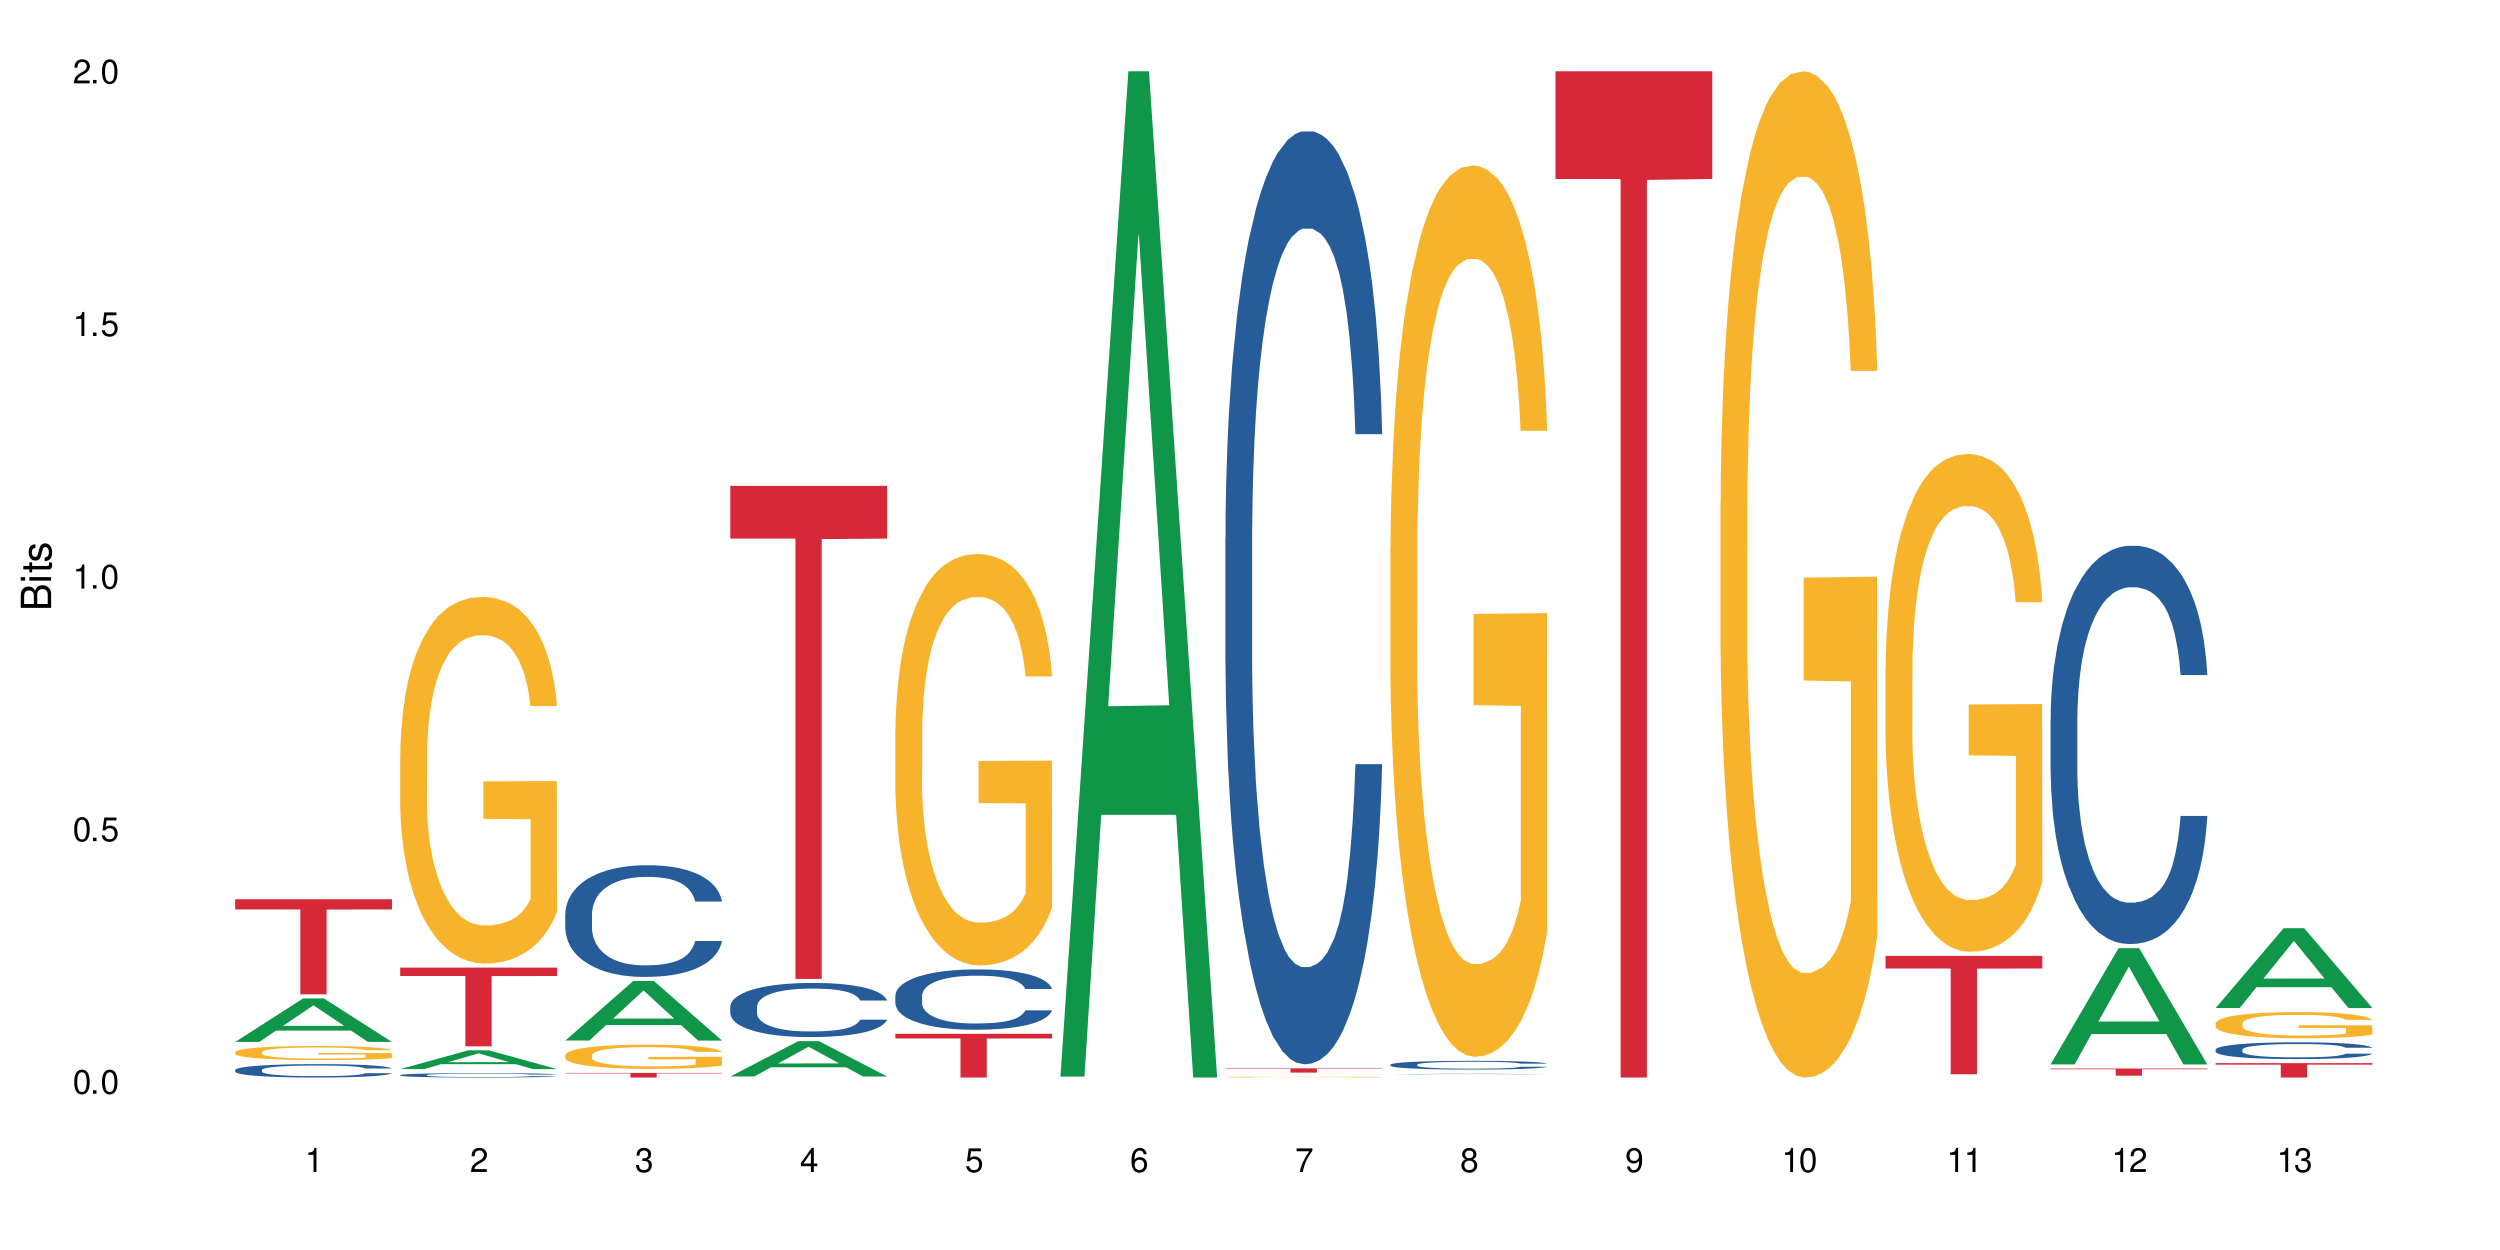 <?xml version="1.0" encoding="UTF-8"?>
<svg xmlns="http://www.w3.org/2000/svg" xmlns:xlink="http://www.w3.org/1999/xlink" width="720" height="360" viewBox="0 0 720 360">
<defs>
<g>
<g id="glyph-0-0">
</g>
<g id="glyph-0-1">
<path d="M 2.641 -6.938 C 2 -6.938 1.422 -6.656 1.078 -6.172 C 0.641 -5.562 0.406 -4.641 0.406 -3.359 C 0.406 -1.016 1.188 0.219 2.641 0.219 C 4.078 0.219 4.859 -1.016 4.859 -3.297 C 4.859 -4.641 4.656 -5.547 4.203 -6.172 C 3.844 -6.656 3.281 -6.938 2.641 -6.938 Z M 2.641 -6.188 C 3.547 -6.188 4 -5.25 4 -3.375 C 4 -1.406 3.562 -0.484 2.625 -0.484 C 1.734 -0.484 1.281 -1.438 1.281 -3.344 C 1.281 -5.25 1.734 -6.188 2.641 -6.188 Z M 2.641 -6.188 "/>
</g>
<g id="glyph-0-2">
<path d="M 1.828 -1 L 0.828 -1 L 0.828 0 L 1.828 0 Z M 1.828 -1 "/>
</g>
<g id="glyph-0-3">
<path d="M 4.562 -6.797 L 1.062 -6.797 L 0.547 -3.094 L 1.328 -3.094 C 1.719 -3.562 2.047 -3.734 2.578 -3.734 C 3.484 -3.734 4.062 -3.109 4.062 -2.094 C 4.062 -1.125 3.484 -0.531 2.578 -0.531 C 1.828 -0.531 1.375 -0.906 1.188 -1.672 L 0.328 -1.672 C 0.453 -1.109 0.547 -0.844 0.75 -0.594 C 1.125 -0.078 1.828 0.219 2.594 0.219 C 3.969 0.219 4.922 -0.781 4.922 -2.219 C 4.922 -3.562 4.031 -4.484 2.719 -4.484 C 2.25 -4.484 1.859 -4.359 1.469 -4.062 L 1.734 -5.969 L 4.562 -5.969 Z M 4.562 -6.797 "/>
</g>
<g id="glyph-0-4">
<path d="M 2.484 -4.938 L 2.484 0 L 3.328 0 L 3.328 -6.938 L 2.766 -6.938 C 2.469 -5.875 2.281 -5.734 0.984 -5.562 L 0.984 -4.938 Z M 2.484 -4.938 "/>
</g>
<g id="glyph-0-5">
<path d="M 4.859 -0.828 L 1.281 -0.828 C 1.359 -1.406 1.672 -1.781 2.5 -2.281 L 3.469 -2.828 C 4.406 -3.344 4.906 -4.062 4.906 -4.906 C 4.906 -5.484 4.672 -6.031 4.266 -6.406 C 3.859 -6.766 3.375 -6.938 2.719 -6.938 C 1.859 -6.938 1.219 -6.625 0.844 -6.031 C 0.609 -5.672 0.5 -5.234 0.484 -4.531 L 1.328 -4.531 C 1.359 -5.016 1.406 -5.281 1.531 -5.516 C 1.75 -5.938 2.188 -6.203 2.703 -6.203 C 3.469 -6.203 4.031 -5.641 4.031 -4.891 C 4.031 -4.344 3.719 -3.859 3.125 -3.516 L 2.234 -3 C 0.812 -2.172 0.406 -1.531 0.328 -0.016 L 4.859 -0.016 Z M 4.859 -0.828 "/>
</g>
<g id="glyph-0-6">
<path d="M 2.125 -3.188 L 2.578 -3.188 C 3.5 -3.188 3.984 -2.766 3.984 -1.922 C 3.984 -1.062 3.469 -0.531 2.594 -0.531 C 1.656 -0.531 1.203 -1 1.156 -2.016 L 0.312 -2.016 C 0.344 -1.453 0.438 -1.094 0.609 -0.781 C 0.953 -0.109 1.625 0.219 2.547 0.219 C 3.953 0.219 4.859 -0.625 4.859 -1.938 C 4.859 -2.828 4.516 -3.297 3.703 -3.594 C 4.344 -3.844 4.656 -4.328 4.656 -5.031 C 4.656 -6.219 3.875 -6.938 2.578 -6.938 C 1.203 -6.938 0.484 -6.172 0.453 -4.703 L 1.297 -4.703 C 1.312 -5.125 1.344 -5.359 1.453 -5.578 C 1.641 -5.969 2.062 -6.203 2.594 -6.203 C 3.344 -6.203 3.797 -5.75 3.797 -5 C 3.797 -4.516 3.609 -4.219 3.25 -4.047 C 3.016 -3.953 2.703 -3.922 2.125 -3.906 Z M 2.125 -3.188 "/>
</g>
<g id="glyph-0-7">
<path d="M 3.141 -1.672 L 3.141 0 L 3.984 0 L 3.984 -1.672 L 4.984 -1.672 L 4.984 -2.438 L 3.984 -2.438 L 3.984 -6.938 L 3.359 -6.938 L 0.266 -2.578 L 0.266 -1.672 Z M 3.141 -2.438 L 1 -2.438 L 3.141 -5.5 Z M 3.141 -2.438 "/>
</g>
<g id="glyph-0-8">
<path d="M 4.781 -5.125 C 4.609 -6.266 3.891 -6.938 2.844 -6.938 C 2.094 -6.938 1.422 -6.578 1.031 -5.953 C 0.594 -5.266 0.406 -4.422 0.406 -3.172 C 0.406 -2 0.578 -1.25 0.984 -0.641 C 1.359 -0.078 1.953 0.219 2.703 0.219 C 3.984 0.219 4.922 -0.75 4.922 -2.094 C 4.922 -3.375 4.062 -4.281 2.844 -4.281 C 2.172 -4.281 1.641 -4.031 1.281 -3.516 C 1.281 -5.234 1.828 -6.188 2.797 -6.188 C 3.391 -6.188 3.797 -5.797 3.938 -5.125 Z M 2.734 -3.531 C 3.547 -3.531 4.062 -2.953 4.062 -2.031 C 4.062 -1.156 3.484 -0.531 2.703 -0.531 C 1.922 -0.531 1.328 -1.188 1.328 -2.078 C 1.328 -2.938 1.906 -3.531 2.734 -3.531 Z M 2.734 -3.531 "/>
</g>
<g id="glyph-0-9">
<path d="M 4.984 -6.797 L 0.438 -6.797 L 0.438 -5.969 L 4.109 -5.969 C 2.5 -3.656 1.828 -2.234 1.328 0 L 2.219 0 C 2.594 -2.172 3.453 -4.047 4.984 -6.094 Z M 4.984 -6.797 "/>
</g>
<g id="glyph-0-10">
<path d="M 3.75 -3.656 C 4.469 -4.094 4.688 -4.438 4.688 -5.078 C 4.688 -6.172 3.844 -6.938 2.641 -6.938 C 1.438 -6.938 0.594 -6.172 0.594 -5.094 C 0.594 -4.438 0.812 -4.094 1.516 -3.656 C 0.734 -3.266 0.359 -2.703 0.359 -1.922 C 0.359 -0.656 1.281 0.219 2.641 0.219 C 3.984 0.219 4.922 -0.656 4.922 -1.922 C 4.922 -2.703 4.531 -3.266 3.75 -3.656 Z M 2.641 -6.188 C 3.359 -6.188 3.812 -5.75 3.812 -5.062 C 3.812 -4.406 3.344 -3.984 2.641 -3.984 C 1.922 -3.984 1.453 -4.406 1.453 -5.078 C 1.453 -5.75 1.922 -6.188 2.641 -6.188 Z M 2.641 -3.266 C 3.484 -3.266 4.062 -2.719 4.062 -1.906 C 4.062 -1.078 3.484 -0.531 2.625 -0.531 C 1.797 -0.531 1.219 -1.094 1.219 -1.906 C 1.219 -2.719 1.781 -3.266 2.641 -3.266 Z M 2.641 -3.266 "/>
</g>
<g id="glyph-0-11">
<path d="M 0.516 -1.578 C 0.672 -0.453 1.406 0.219 2.438 0.219 C 3.188 0.219 3.859 -0.141 4.266 -0.766 C 4.688 -1.453 4.891 -2.297 4.891 -3.547 C 4.891 -4.719 4.703 -5.453 4.312 -6.078 C 3.938 -6.641 3.344 -6.938 2.594 -6.938 C 1.297 -6.938 0.359 -5.969 0.359 -4.625 C 0.359 -3.344 1.234 -2.453 2.453 -2.453 C 3.094 -2.453 3.578 -2.672 4.016 -3.203 C 4 -1.484 3.469 -0.531 2.5 -0.531 C 1.906 -0.531 1.484 -0.906 1.359 -1.578 Z M 2.578 -6.203 C 3.375 -6.203 3.969 -5.531 3.969 -4.641 C 3.969 -3.797 3.391 -3.188 2.547 -3.188 C 1.734 -3.188 1.234 -3.766 1.234 -4.688 C 1.234 -5.562 1.797 -6.203 2.578 -6.203 Z M 2.578 -6.203 "/>
</g>
<g id="glyph-1-0">
</g>
<g id="glyph-1-1">
<path d="M 0 -0.953 L 0 -4.891 C 0 -5.719 -0.234 -6.344 -0.734 -6.797 C -1.188 -7.234 -1.812 -7.469 -2.5 -7.469 C -3.547 -7.469 -4.188 -7 -4.625 -5.875 C -4.984 -6.688 -5.625 -7.094 -6.531 -7.094 C -7.172 -7.094 -7.734 -6.859 -8.141 -6.391 C -8.562 -5.922 -8.75 -5.344 -8.75 -4.5 L -8.75 -0.953 Z M -4.984 -2.062 L -7.766 -2.062 L -7.766 -4.219 C -7.766 -4.844 -7.688 -5.203 -7.453 -5.5 C -7.219 -5.812 -6.859 -5.969 -6.375 -5.969 C -5.891 -5.969 -5.531 -5.812 -5.297 -5.5 C -5.062 -5.203 -4.984 -4.844 -4.984 -4.219 Z M -0.984 -2.062 L -4 -2.062 L -4 -4.781 C -4 -5.766 -3.438 -6.359 -2.484 -6.359 C -1.547 -6.359 -0.984 -5.766 -0.984 -4.781 Z M -0.984 -2.062 "/>
</g>
<g id="glyph-1-2">
<path d="M -6.281 -1.797 L -6.281 -0.797 L 0 -0.797 L 0 -1.797 Z M -8.75 -1.797 L -8.75 -0.797 L -7.484 -0.797 L -7.484 -1.797 Z M -8.75 -1.797 "/>
</g>
<g id="glyph-1-3">
<path d="M -6.281 -3.047 L -6.281 -2.016 L -8.016 -2.016 L -8.016 -1.016 L -6.281 -1.016 L -6.281 -0.172 L -5.469 -0.172 L -5.469 -1.016 L -0.719 -1.016 C -0.078 -1.016 0.281 -1.453 0.281 -2.234 C 0.281 -2.5 0.25 -2.719 0.188 -3.047 L -0.641 -3.047 C -0.609 -2.906 -0.594 -2.766 -0.594 -2.562 C -0.594 -2.141 -0.719 -2.016 -1.156 -2.016 L -5.469 -2.016 L -5.469 -3.047 Z M -6.281 -3.047 "/>
</g>
<g id="glyph-1-4">
<path d="M -4.531 -5.25 C -5.766 -5.25 -6.469 -4.422 -6.469 -2.969 C -6.469 -1.516 -5.719 -0.562 -4.547 -0.562 C -3.562 -0.562 -3.094 -1.062 -2.734 -2.562 L -2.516 -3.484 C -2.344 -4.188 -2.094 -4.469 -1.641 -4.469 C -1.047 -4.469 -0.641 -3.875 -0.641 -3 C -0.641 -2.453 -0.797 -2 -1.062 -1.75 C -1.25 -1.594 -1.422 -1.531 -1.875 -1.469 L -1.875 -0.406 C -0.422 -0.453 0.281 -1.266 0.281 -2.922 C 0.281 -4.5 -0.5 -5.516 -1.719 -5.516 C -2.656 -5.516 -3.172 -4.984 -3.469 -3.734 L -3.703 -2.766 C -3.891 -1.953 -4.156 -1.609 -4.594 -1.609 C -5.188 -1.609 -5.547 -2.125 -5.547 -2.938 C -5.547 -3.75 -5.203 -4.172 -4.531 -4.203 Z M -4.531 -5.25 "/>
</g>
</g>
</defs>
<rect x="-72" y="-36" width="864" height="432" fill="rgb(100%, 100%, 100%)" fill-opacity="1"/>
<path fill-rule="nonzero" fill="rgb(6.275%, 58.824%, 28.235%)" fill-opacity="1" d="M 67.73 300.074 L 67.777 300.062 L 87.316 287.531 L 93.25 287.531 L 112.883 300.086 L 105.984 300.086 L 101.066 296.809 L 79.5 296.809 L 74.676 300.074 L 67.73 300.074 L 81.574 295.453 L 99.086 295.441 L 90.355 289.582 L 90.258 289.57 L 90.164 289.605 L 81.527 295.441 L 81.574 295.453 Z M 67.73 300.074 "/>
<path fill-rule="nonzero" fill="rgb(14.51%, 36.078%, 60%)" fill-opacity="1" d="M 67.73 308.148 L 67.785 308.145 L 67.785 308.059 L 67.953 307.926 L 68.336 307.754 L 68.723 307.641 L 69.715 307.43 L 71.09 307.23 L 72.523 307.074 L 73.566 306.98 L 74.504 306.91 L 76.652 306.781 L 78.027 306.711 L 79.516 306.652 L 81.332 306.594 L 82.652 306.559 L 85.629 306.5 L 87.828 306.477 L 89.535 306.465 L 93.227 306.465 L 95.43 306.48 L 97.027 306.496 L 98.789 306.523 L 100.273 306.559 L 102.863 306.637 L 105.176 306.734 L 106.223 306.789 L 107.875 306.898 L 109.141 307.008 L 110.02 307.098 L 111.012 307.23 L 111.895 307.387 L 112.555 307.566 L 112.883 307.719 L 105.176 307.719 L 104.789 307.578 L 104.348 307.469 L 103.523 307.324 L 102.699 307.223 L 101.543 307.121 L 100.496 307.051 L 99.062 306.984 L 97.797 306.941 L 96.477 306.91 L 95.207 306.891 L 92.785 306.867 L 89.977 306.867 L 88.93 306.875 L 86.785 306.902 L 85.629 306.93 L 83.977 306.977 L 82.82 307.023 L 81.441 307.094 L 80.508 307.156 L 79.352 307.246 L 78.523 307.328 L 77.586 307.445 L 77.035 307.531 L 76.543 307.633 L 76.102 307.75 L 75.77 307.871 L 75.551 308.004 L 75.441 308.129 L 75.441 308.68 L 75.551 308.805 L 75.824 308.953 L 76.543 309.168 L 77.586 309.355 L 78.801 309.504 L 79.957 309.609 L 80.617 309.66 L 81.496 309.719 L 82.875 309.789 L 84.855 309.859 L 86.012 309.887 L 87.773 309.914 L 89.594 309.93 L 92.016 309.93 L 94.164 309.914 L 95.594 309.898 L 97.082 309.871 L 99.117 309.809 L 100.383 309.754 L 101.484 309.684 L 102.312 309.617 L 102.863 309.562 L 103.688 309.453 L 104.348 309.332 L 104.844 309.207 L 105.176 309.09 L 112.883 309.09 L 112.555 309.23 L 112.059 309.367 L 111.562 309.469 L 110.793 309.594 L 109.91 309.703 L 108.645 309.828 L 107.598 309.91 L 106.223 309.996 L 104.957 310.062 L 103.578 310.125 L 101.543 310.195 L 100.219 310.23 L 98.789 310.262 L 97.082 310.289 L 94.934 310.316 L 92.621 310.328 L 90.473 310.332 L 88.16 310.324 L 86.453 310.312 L 84.195 310.281 L 81.387 310.215 L 79.352 310.148 L 77.754 310.082 L 76.375 310.012 L 74.836 309.914 L 72.852 309.762 L 71.641 309.641 L 70.816 309.539 L 69.879 309.402 L 69.219 309.277 L 68.445 309.082 L 67.895 308.832 L 67.73 308.637 Z M 67.73 308.148 "/>
<path fill-rule="nonzero" fill="rgb(96.863%, 70.196%, 16.863%)" fill-opacity="1" d="M 67.73 302.984 L 67.785 302.98 L 67.785 302.906 L 68.008 302.742 L 68.559 302.512 L 69.273 302.324 L 70.043 302.176 L 70.539 302.098 L 71.367 301.988 L 72.082 301.906 L 73.898 301.738 L 76.211 301.586 L 77.477 301.516 L 78.91 301.453 L 80.945 301.383 L 81.883 301.359 L 84.746 301.301 L 87.996 301.262 L 91.574 301.25 L 93.227 301.254 L 95.484 301.27 L 98.566 301.309 L 100.328 301.348 L 101.707 301.383 L 103.137 301.434 L 104.898 301.508 L 106.551 301.594 L 107.875 301.684 L 109.195 301.793 L 110.297 301.914 L 111.234 302.043 L 112.059 302.199 L 112.555 302.328 L 112.883 302.457 L 105.23 302.457 L 104.789 302.328 L 104.293 302.227 L 103.469 302.105 L 102.641 302.016 L 101.816 301.945 L 100.273 301.852 L 98.953 301.793 L 97.301 301.738 L 95.703 301.707 L 93.887 301.684 L 92.785 301.676 L 89.867 301.676 L 87.223 301.703 L 85.684 301.73 L 84.582 301.762 L 83.039 301.816 L 82.102 301.863 L 81.551 301.891 L 79.902 302.004 L 78.801 302.109 L 78.195 302.18 L 77.422 302.289 L 76.871 302.391 L 76.266 302.539 L 75.938 302.648 L 75.496 302.902 L 75.441 303.566 L 75.605 303.707 L 75.938 303.859 L 76.375 303.992 L 77.035 304.133 L 77.699 304.238 L 78.855 304.383 L 79.844 304.48 L 80.617 304.543 L 82.102 304.645 L 82.707 304.676 L 84.141 304.742 L 85.629 304.793 L 87.445 304.84 L 88.82 304.859 L 91.023 304.879 L 93.832 304.879 L 97.137 304.859 L 99.227 304.828 L 100.66 304.797 L 101.598 304.773 L 102.754 304.73 L 103.578 304.695 L 104.348 304.652 L 105.285 304.59 L 105.285 303.707 L 91.684 303.703 L 91.684 303.289 L 112.828 303.285 L 112.883 304.73 L 111.727 304.832 L 110.297 304.926 L 108.918 305 L 107.488 305.066 L 105.449 305.137 L 103.797 305.18 L 101.266 305.23 L 98.953 305.266 L 96.531 305.285 L 94.383 305.297 L 91.852 305.301 L 89.594 305.293 L 87.168 305.273 L 85.242 305.242 L 83.48 305.207 L 81.719 305.156 L 79.516 305.078 L 78.082 305.016 L 76.598 304.938 L 75.109 304.848 L 73.789 304.746 L 72.906 304.668 L 72.027 304.578 L 71.09 304.469 L 70.207 304.344 L 69.547 304.23 L 68.941 304.098 L 68.5 303.977 L 68.062 303.812 L 67.84 303.676 L 67.73 303.562 Z M 67.73 302.984 "/>
<path fill-rule="nonzero" fill="rgb(83.922%, 15.686%, 22.353%)" fill-opacity="1" d="M 67.73 258.988 L 112.883 258.988 L 112.883 261.922 L 94.066 261.945 L 94.066 286.367 L 86.496 286.367 L 86.496 261.973 L 86.387 261.922 L 67.73 261.922 Z M 67.73 258.988 "/>
<path fill-rule="nonzero" fill="rgb(6.275%, 58.824%, 28.235%)" fill-opacity="1" d="M 115.262 307.895 L 115.309 307.891 L 134.848 302.496 L 140.781 302.496 L 160.414 307.902 L 153.516 307.902 L 148.598 306.492 L 127.031 306.492 L 122.207 307.895 L 115.262 307.895 L 129.105 305.906 L 146.617 305.902 L 137.887 303.379 L 137.789 303.375 L 137.691 303.391 L 129.059 305.902 L 129.105 305.906 Z M 115.262 307.895 "/>
<path fill-rule="nonzero" fill="rgb(14.51%, 36.078%, 60%)" fill-opacity="1" d="M 115.262 309.617 L 115.316 309.613 L 115.316 309.586 L 115.48 309.543 L 115.867 309.488 L 116.254 309.449 L 117.242 309.379 L 118.621 309.316 L 120.051 309.266 L 121.098 309.234 L 122.035 309.211 L 124.184 309.168 L 125.559 309.145 L 127.047 309.125 L 128.863 309.105 L 130.184 309.094 L 133.156 309.074 L 135.359 309.066 L 137.066 309.062 L 140.758 309.062 L 142.961 309.07 L 144.555 309.074 L 146.316 309.086 L 147.805 309.094 L 150.395 309.121 L 152.707 309.152 L 153.75 309.172 L 155.402 309.207 L 156.672 309.242 L 157.551 309.273 L 158.543 309.316 L 159.422 309.367 L 160.086 309.426 L 160.414 309.477 L 152.707 309.477 L 152.32 309.43 L 151.879 309.395 L 151.055 309.348 L 150.227 309.312 L 149.07 309.277 L 148.023 309.258 L 146.594 309.234 L 145.328 309.223 L 144.004 309.211 L 142.738 309.203 L 140.316 309.195 L 137.508 309.195 L 136.461 309.199 L 134.312 309.207 L 133.156 309.215 L 131.504 309.23 L 130.348 309.246 L 128.973 309.27 L 128.035 309.289 L 126.879 309.32 L 126.055 309.348 L 125.117 309.387 L 124.566 309.414 L 124.07 309.445 L 123.633 309.484 L 123.301 309.527 L 123.082 309.57 L 122.969 309.609 L 122.969 309.789 L 123.082 309.832 L 123.355 309.879 L 124.07 309.949 L 125.117 310.012 L 126.328 310.062 L 127.484 310.098 L 128.145 310.113 L 129.027 310.129 L 130.402 310.152 L 132.387 310.176 L 133.543 310.188 L 135.305 310.195 L 137.121 310.199 L 139.547 310.199 L 141.691 310.195 L 143.125 310.191 L 144.609 310.18 L 146.648 310.16 L 147.914 310.141 L 149.016 310.121 L 149.844 310.098 L 150.395 310.078 L 151.219 310.043 L 151.879 310.004 L 152.375 309.965 L 152.707 309.926 L 160.414 309.926 L 160.086 309.973 L 159.59 310.016 L 159.094 310.051 L 158.324 310.09 L 157.441 310.125 L 156.176 310.168 L 155.129 310.191 L 153.75 310.223 L 152.484 310.246 L 151.109 310.266 L 149.07 310.289 L 147.75 310.297 L 146.316 310.309 L 144.609 310.32 L 142.465 310.328 L 140.152 310.332 L 135.691 310.332 L 133.984 310.324 L 131.727 310.316 L 128.918 310.293 L 126.879 310.273 L 125.281 310.25 L 123.906 310.227 L 122.363 310.195 L 120.383 310.145 L 119.172 310.105 L 118.344 310.074 L 117.41 310.027 L 116.746 309.988 L 115.977 309.922 L 115.426 309.84 L 115.262 309.777 Z M 115.262 309.617 "/>
<path fill-rule="nonzero" fill="rgb(96.863%, 70.196%, 16.863%)" fill-opacity="1" d="M 115.262 217.129 L 115.316 217.035 L 115.316 215.105 L 115.535 210.766 L 116.086 204.785 L 116.805 199.867 L 117.574 196.012 L 118.07 193.984 L 118.895 191.094 L 119.609 188.969 L 121.43 184.633 L 123.742 180.582 L 125.008 178.844 L 126.438 177.207 L 128.477 175.371 L 129.414 174.699 L 132.277 173.156 L 135.523 172.191 L 139.105 171.902 L 140.758 171.996 L 143.016 172.383 L 146.098 173.445 L 147.859 174.41 L 149.238 175.371 L 150.668 176.625 L 152.43 178.555 L 154.082 180.871 L 155.402 183.184 L 156.727 186.078 L 157.828 189.164 L 158.762 192.539 L 159.59 196.59 L 160.086 199.965 L 160.414 203.34 L 152.762 203.34 L 152.32 199.965 L 151.824 197.359 L 151 194.18 L 150.172 191.863 L 149.348 190.031 L 147.805 187.523 L 146.484 185.98 L 144.832 184.633 L 143.234 183.762 L 141.418 183.184 L 140.316 182.992 L 137.398 182.992 L 134.754 183.668 L 133.211 184.438 L 132.109 185.211 L 130.57 186.656 L 129.633 187.812 L 129.082 188.586 L 127.43 191.574 L 126.328 194.273 L 125.723 196.105 L 124.953 199 L 124.402 201.605 L 123.797 205.461 L 123.465 208.355 L 123.023 214.914 L 122.969 232.27 L 123.137 235.938 L 123.465 239.891 L 123.906 243.363 L 124.566 247.027 L 125.227 249.824 L 126.383 253.586 L 127.375 256.09 L 128.145 257.73 L 129.633 260.336 L 130.238 261.203 L 131.672 262.938 L 133.156 264.289 L 134.973 265.445 L 136.352 266.023 L 138.555 266.508 L 141.363 266.508 L 144.668 265.93 L 146.758 265.156 L 148.191 264.387 L 149.125 263.711 L 150.281 262.648 L 151.109 261.684 L 151.879 260.625 L 152.816 258.984 L 152.816 235.938 L 139.215 235.84 L 139.215 225.039 L 160.359 224.941 L 160.414 262.648 L 159.258 265.254 L 157.828 267.762 L 156.449 269.688 L 155.02 271.328 L 152.98 273.16 L 151.328 274.316 L 148.797 275.668 L 146.484 276.535 L 144.059 277.113 L 141.914 277.406 L 139.379 277.5 L 137.121 277.309 L 134.699 276.73 L 132.773 275.957 L 131.012 274.992 L 129.246 273.738 L 127.047 271.715 L 125.613 270.074 L 124.125 268.051 L 122.641 265.641 L 121.316 263.035 L 120.438 261.012 L 119.555 258.695 L 118.621 255.801 L 117.738 252.523 L 117.078 249.535 L 116.473 246.16 L 116.031 242.977 L 115.59 238.637 L 115.371 235.164 L 115.262 232.176 Z M 115.262 217.129 "/>
<path fill-rule="nonzero" fill="rgb(83.922%, 15.686%, 22.353%)" fill-opacity="1" d="M 115.262 278.664 L 160.414 278.664 L 160.414 281.09 L 141.598 281.113 L 141.598 301.336 L 134.023 301.336 L 134.023 281.133 L 133.914 281.09 L 115.262 281.09 Z M 115.262 278.664 "/>
<path fill-rule="nonzero" fill="rgb(6.275%, 58.824%, 28.235%)" fill-opacity="1" d="M 162.793 299.68 L 162.84 299.664 L 182.379 282.523 L 188.312 282.523 L 207.945 299.699 L 201.047 299.699 L 196.125 295.215 L 174.562 295.215 L 169.738 299.68 L 162.793 299.68 L 176.637 293.359 L 194.148 293.344 L 185.418 285.328 L 185.32 285.312 L 185.223 285.359 L 176.59 293.344 L 176.637 293.359 Z M 162.793 299.68 "/>
<path fill-rule="nonzero" fill="rgb(14.51%, 36.078%, 60%)" fill-opacity="1" d="M 162.793 263.195 L 162.848 263.168 L 162.848 262.461 L 163.012 261.344 L 163.398 259.934 L 163.781 258.965 L 164.773 257.23 L 166.148 255.555 L 167.582 254.262 L 168.629 253.496 L 169.562 252.91 L 171.711 251.824 L 173.09 251.266 L 174.574 250.766 L 176.391 250.266 L 177.715 249.973 L 180.688 249.5 L 182.891 249.297 L 184.598 249.207 L 188.285 249.207 L 190.488 249.324 L 192.086 249.473 L 193.848 249.707 L 195.336 249.973 L 197.922 250.617 L 200.234 251.441 L 201.281 251.91 L 202.934 252.82 L 204.199 253.703 L 205.082 254.469 L 206.074 255.555 L 206.953 256.879 L 207.613 258.375 L 207.945 259.641 L 200.234 259.641 L 199.852 258.465 L 199.41 257.555 L 198.582 256.348 L 197.758 255.496 L 196.602 254.645 L 195.555 254.086 L 194.125 253.527 L 192.855 253.176 L 191.535 252.91 L 190.27 252.734 L 187.848 252.559 L 185.039 252.559 L 183.992 252.617 L 181.844 252.852 L 180.688 253.059 L 179.035 253.469 L 177.879 253.852 L 176.504 254.438 L 175.566 254.938 L 174.41 255.703 L 173.586 256.379 L 172.648 257.348 L 172.098 258.082 L 171.602 258.906 L 171.16 259.875 L 170.832 260.902 L 170.609 261.992 L 170.5 263.051 L 170.5 267.605 L 170.609 268.66 L 170.887 269.895 L 171.602 271.688 L 172.648 273.246 L 173.859 274.48 L 175.016 275.363 L 175.676 275.773 L 176.559 276.246 L 177.934 276.832 L 179.918 277.422 L 181.074 277.656 L 182.836 277.891 L 184.652 278.008 L 187.074 278.008 L 189.223 277.891 L 190.656 277.742 L 192.141 277.508 L 194.18 277.008 L 195.445 276.539 L 196.547 275.98 L 197.371 275.422 L 197.922 274.953 L 198.75 274.039 L 199.41 273.043 L 199.906 272.012 L 200.234 271.012 L 207.945 271.012 L 207.613 272.188 L 207.117 273.336 L 206.625 274.188 L 205.852 275.215 L 204.973 276.125 L 203.703 277.156 L 202.66 277.832 L 201.281 278.566 L 200.016 279.125 L 198.641 279.625 L 196.602 280.211 L 195.281 280.504 L 193.848 280.77 L 192.141 281.004 L 189.992 281.211 L 187.68 281.328 L 185.535 281.359 L 183.219 281.301 L 181.512 281.184 L 179.254 280.918 L 176.449 280.387 L 174.41 279.828 L 172.812 279.27 L 171.438 278.684 L 169.895 277.891 L 167.914 276.598 L 166.699 275.598 L 165.875 274.773 L 164.938 273.629 L 164.277 272.602 L 163.508 270.953 L 162.957 268.867 L 162.793 267.25 Z M 162.793 263.195 "/>
<path fill-rule="nonzero" fill="rgb(96.863%, 70.196%, 16.863%)" fill-opacity="1" d="M 162.793 303.848 L 162.848 303.844 L 162.848 303.715 L 163.066 303.43 L 163.617 303.035 L 164.332 302.707 L 165.105 302.453 L 165.602 302.32 L 166.426 302.129 L 167.141 301.988 L 168.957 301.703 L 171.27 301.434 L 172.539 301.32 L 173.969 301.211 L 176.008 301.09 L 176.941 301.047 L 179.805 300.945 L 183.055 300.879 L 186.633 300.863 L 188.285 300.867 L 190.543 300.895 L 193.629 300.965 L 195.391 301.027 L 196.766 301.09 L 198.199 301.172 L 199.961 301.301 L 201.613 301.453 L 202.934 301.605 L 204.254 301.797 L 205.355 302 L 206.293 302.227 L 207.117 302.492 L 207.613 302.715 L 207.945 302.938 L 200.289 302.938 L 199.852 302.715 L 199.355 302.543 L 198.527 302.332 L 197.703 302.18 L 196.875 302.059 L 195.336 301.895 L 194.012 301.793 L 192.363 301.703 L 190.766 301.645 L 188.949 301.605 L 187.848 301.594 L 184.926 301.594 L 182.285 301.637 L 180.742 301.691 L 179.641 301.742 L 178.098 301.836 L 177.164 301.914 L 176.613 301.965 L 174.961 302.16 L 173.859 302.34 L 173.254 302.461 L 172.484 302.652 L 171.934 302.824 L 171.328 303.078 L 170.996 303.27 L 170.555 303.703 L 170.5 304.848 L 170.664 305.09 L 170.996 305.352 L 171.438 305.582 L 172.098 305.824 L 172.758 306.008 L 173.914 306.258 L 174.906 306.422 L 175.676 306.531 L 177.164 306.703 L 177.77 306.762 L 179.199 306.875 L 180.688 306.965 L 182.504 307.039 L 183.883 307.078 L 186.082 307.109 L 188.891 307.109 L 192.195 307.07 L 194.289 307.02 L 195.719 306.969 L 196.656 306.926 L 197.812 306.855 L 198.641 306.793 L 199.41 306.723 L 200.348 306.613 L 200.348 305.09 L 186.746 305.086 L 186.746 304.371 L 207.891 304.363 L 207.945 306.855 L 206.789 307.027 L 205.355 307.191 L 203.98 307.32 L 202.547 307.43 L 200.512 307.551 L 198.859 307.625 L 196.324 307.715 L 194.012 307.773 L 191.59 307.812 L 189.441 307.832 L 186.91 307.836 L 184.652 307.824 L 182.23 307.785 L 180.301 307.734 L 178.539 307.672 L 176.777 307.59 L 174.574 307.453 L 173.145 307.348 L 171.656 307.211 L 170.172 307.055 L 168.848 306.883 L 167.969 306.746 L 167.086 306.594 L 166.148 306.402 L 165.27 306.188 L 164.609 305.988 L 164.004 305.766 L 163.562 305.555 L 163.121 305.27 L 162.902 305.039 L 162.793 304.844 Z M 162.793 303.848 "/>
<path fill-rule="nonzero" fill="rgb(83.922%, 15.686%, 22.353%)" fill-opacity="1" d="M 162.793 309 L 207.945 309 L 207.945 309.145 L 189.125 309.145 L 189.125 310.332 L 181.555 310.332 L 181.555 309.145 L 162.793 309.145 Z M 162.793 309 "/>
<path fill-rule="nonzero" fill="rgb(6.275%, 58.824%, 28.235%)" fill-opacity="1" d="M 210.32 310.023 L 210.371 310.016 L 229.906 299.84 L 235.84 299.84 L 255.477 310.035 L 248.578 310.035 L 243.656 307.371 L 222.094 307.371 L 217.27 310.023 L 210.32 310.023 L 224.168 306.273 L 241.68 306.262 L 232.945 301.504 L 232.852 301.496 L 232.754 301.523 L 224.117 306.262 L 224.168 306.273 Z M 210.32 310.023 "/>
<path fill-rule="nonzero" fill="rgb(14.51%, 36.078%, 60%)" fill-opacity="1" d="M 210.32 289.875 L 210.375 289.863 L 210.375 289.52 L 210.543 288.98 L 210.926 288.297 L 211.312 287.828 L 212.305 286.988 L 213.68 286.176 L 215.113 285.547 L 216.16 285.18 L 217.094 284.895 L 219.242 284.367 L 220.617 284.098 L 222.105 283.855 L 223.922 283.613 L 225.246 283.469 L 228.219 283.242 L 230.422 283.141 L 232.129 283.102 L 235.816 283.102 L 238.02 283.156 L 239.617 283.227 L 241.379 283.34 L 242.863 283.469 L 245.453 283.781 L 247.766 284.184 L 248.812 284.41 L 250.465 284.852 L 251.73 285.277 L 252.613 285.648 L 253.602 286.176 L 254.484 286.816 L 255.145 287.543 L 255.477 288.152 L 247.766 288.152 L 247.379 287.586 L 246.941 287.145 L 246.113 286.559 L 245.289 286.145 L 244.133 285.734 L 243.086 285.465 L 241.652 285.191 L 240.387 285.023 L 239.066 284.895 L 237.801 284.809 L 235.375 284.723 L 232.566 284.723 L 231.523 284.75 L 229.375 284.863 L 228.219 284.965 L 226.566 285.164 L 225.41 285.348 L 224.031 285.633 L 223.098 285.875 L 221.941 286.246 L 221.113 286.574 L 220.18 287.043 L 219.629 287.398 L 219.133 287.797 L 218.691 288.27 L 218.359 288.766 L 218.141 289.293 L 218.031 289.805 L 218.031 292.012 L 218.141 292.523 L 218.418 293.121 L 219.133 293.992 L 220.18 294.746 L 221.391 295.344 L 222.547 295.77 L 223.207 295.969 L 224.086 296.199 L 225.465 296.48 L 227.445 296.766 L 228.602 296.883 L 230.367 296.996 L 232.184 297.051 L 234.605 297.051 L 236.754 296.996 L 238.184 296.922 L 239.672 296.809 L 241.707 296.566 L 242.977 296.34 L 244.078 296.07 L 244.902 295.801 L 245.453 295.57 L 246.277 295.129 L 246.941 294.645 L 247.438 294.148 L 247.766 293.664 L 255.477 293.664 L 255.145 294.234 L 254.648 294.789 L 254.152 295.199 L 253.383 295.699 L 252.5 296.141 L 251.234 296.641 L 250.188 296.965 L 248.812 297.324 L 247.547 297.594 L 246.168 297.836 L 244.133 298.121 L 242.809 298.262 L 241.379 298.391 L 239.672 298.504 L 237.523 298.605 L 235.211 298.66 L 233.062 298.676 L 230.75 298.645 L 229.043 298.59 L 226.785 298.461 L 223.977 298.207 L 221.941 297.934 L 220.344 297.664 L 218.965 297.379 L 217.426 296.996 L 215.441 296.367 L 214.23 295.883 L 213.406 295.484 L 212.469 294.93 L 211.809 294.434 L 211.039 293.637 L 210.488 292.625 L 210.32 291.84 Z M 210.32 289.875 "/>
<path fill-rule="nonzero" fill="rgb(83.922%, 15.686%, 22.353%)" fill-opacity="1" d="M 210.32 139.922 L 255.477 139.922 L 255.477 155.121 L 236.656 155.258 L 236.656 281.938 L 229.086 281.938 L 229.086 155.391 L 228.977 155.121 L 210.32 155.121 Z M 210.32 139.922 "/>
<path fill-rule="nonzero" fill="rgb(14.51%, 36.078%, 60%)" fill-opacity="1" d="M 257.852 286.754 L 257.906 286.738 L 257.906 286.359 L 258.07 285.754 L 258.457 284.992 L 258.844 284.469 L 259.832 283.531 L 261.211 282.629 L 262.641 281.93 L 263.688 281.516 L 264.625 281.199 L 266.773 280.613 L 268.148 280.309 L 269.637 280.039 L 271.453 279.77 L 272.773 279.613 L 275.746 279.359 L 277.949 279.246 L 279.656 279.199 L 283.348 279.199 L 285.551 279.262 L 287.145 279.34 L 288.91 279.469 L 290.395 279.613 L 292.984 279.961 L 295.297 280.406 L 296.344 280.66 L 297.996 281.152 L 299.262 281.629 L 300.141 282.039 L 301.133 282.629 L 302.016 283.344 L 302.676 284.152 L 303.004 284.836 L 295.297 284.836 L 294.91 284.199 L 294.469 283.707 L 293.645 283.055 L 292.816 282.598 L 291.66 282.137 L 290.617 281.836 L 289.184 281.531 L 287.918 281.344 L 286.598 281.199 L 285.328 281.105 L 282.906 281.008 L 280.098 281.008 L 279.051 281.039 L 276.902 281.168 L 275.746 281.277 L 274.098 281.5 L 272.941 281.707 L 271.562 282.023 L 270.625 282.293 L 269.469 282.707 L 268.645 283.07 L 267.707 283.598 L 267.156 283.992 L 266.66 284.438 L 266.223 284.961 L 265.891 285.516 L 265.672 286.105 L 265.562 286.676 L 265.562 289.137 L 265.672 289.707 L 265.945 290.375 L 266.66 291.344 L 267.707 292.184 L 268.918 292.852 L 270.074 293.328 L 270.738 293.551 L 271.617 293.805 L 272.996 294.121 L 274.977 294.438 L 276.133 294.566 L 277.895 294.691 L 279.711 294.758 L 282.137 294.758 L 284.281 294.691 L 285.715 294.613 L 287.203 294.488 L 289.238 294.215 L 290.504 293.961 L 291.605 293.66 L 292.434 293.359 L 292.984 293.105 L 293.809 292.613 L 294.469 292.074 L 294.965 291.52 L 295.297 290.977 L 303.004 290.977 L 302.676 291.613 L 302.18 292.23 L 301.684 292.691 L 300.914 293.25 L 300.031 293.742 L 298.766 294.297 L 297.719 294.66 L 296.344 295.059 L 295.074 295.359 L 293.699 295.629 L 291.66 295.945 L 290.34 296.105 L 288.91 296.25 L 287.203 296.375 L 285.055 296.488 L 282.742 296.551 L 280.594 296.566 L 278.281 296.535 L 276.574 296.473 L 274.316 296.328 L 271.508 296.043 L 269.469 295.742 L 267.875 295.438 L 266.496 295.121 L 264.953 294.691 L 262.973 293.996 L 261.762 293.453 L 260.934 293.012 L 260 292.391 L 259.34 291.836 L 258.566 290.945 L 258.016 289.82 L 257.852 288.945 Z M 257.852 286.754 "/>
<path fill-rule="nonzero" fill="rgb(96.863%, 70.196%, 16.863%)" fill-opacity="1" d="M 257.852 210.293 L 257.906 210.184 L 257.906 208.02 L 258.125 203.148 L 258.676 196.441 L 259.395 190.922 L 260.164 186.594 L 260.66 184.32 L 261.484 181.074 L 262.203 178.691 L 264.02 173.824 L 266.332 169.277 L 267.598 167.332 L 269.031 165.492 L 271.066 163.434 L 272.004 162.676 L 274.867 160.945 L 278.117 159.863 L 281.695 159.539 L 283.348 159.648 L 285.605 160.078 L 288.688 161.27 L 290.449 162.352 L 291.828 163.434 L 293.258 164.84 L 295.02 167.004 L 296.672 169.602 L 297.996 172.199 L 299.316 175.445 L 300.418 178.91 L 301.352 182.695 L 302.18 187.242 L 302.676 191.031 L 303.004 194.816 L 295.352 194.816 L 294.91 191.031 L 294.414 188.109 L 293.59 184.535 L 292.762 181.938 L 291.938 179.883 L 290.395 177.07 L 289.074 175.34 L 287.422 173.824 L 285.824 172.848 L 284.008 172.199 L 282.906 171.984 L 279.988 171.984 L 277.344 172.742 L 275.805 173.605 L 274.703 174.473 L 273.16 176.094 L 272.223 177.395 L 271.672 178.262 L 270.02 181.613 L 268.918 184.645 L 268.312 186.699 L 267.543 189.945 L 266.992 192.867 L 266.387 197.199 L 266.055 200.445 L 265.617 207.805 L 265.562 227.281 L 265.727 231.395 L 266.055 235.832 L 266.496 239.727 L 267.156 243.84 L 267.82 246.977 L 268.977 251.199 L 269.965 254.012 L 270.738 255.852 L 272.223 258.773 L 272.828 259.746 L 274.262 261.695 L 275.746 263.211 L 277.566 264.508 L 278.941 265.156 L 281.145 265.699 L 283.953 265.699 L 287.258 265.051 L 289.348 264.184 L 290.781 263.316 L 291.719 262.559 L 292.875 261.371 L 293.699 260.289 L 294.469 259.098 L 295.406 257.258 L 295.406 231.395 L 281.805 231.285 L 281.805 219.164 L 302.949 219.059 L 303.004 261.371 L 301.848 264.293 L 300.418 267.105 L 299.039 269.27 L 297.609 271.109 L 295.57 273.164 L 293.918 274.465 L 291.387 275.98 L 289.074 276.953 L 286.652 277.602 L 284.504 277.926 L 281.969 278.035 L 279.711 277.82 L 277.289 277.168 L 275.363 276.305 L 273.602 275.223 L 271.84 273.812 L 269.637 271.543 L 268.203 269.703 L 266.719 267.43 L 265.23 264.723 L 263.91 261.801 L 263.027 259.531 L 262.148 256.934 L 261.211 253.688 L 260.328 250.008 L 259.668 246.652 L 259.062 242.863 L 258.621 239.293 L 258.184 234.426 L 257.961 230.527 L 257.852 227.172 Z M 257.852 210.293 "/>
<path fill-rule="nonzero" fill="rgb(83.922%, 15.686%, 22.353%)" fill-opacity="1" d="M 257.852 297.73 L 303.004 297.73 L 303.004 299.078 L 284.188 299.09 L 284.188 310.332 L 276.617 310.332 L 276.617 299.102 L 276.504 299.078 L 257.852 299.078 Z M 257.852 297.73 "/>
<path fill-rule="nonzero" fill="rgb(6.275%, 58.824%, 28.235%)" fill-opacity="1" d="M 305.383 310.059 L 305.43 309.789 L 324.969 20.527 L 330.902 20.527 L 350.535 310.332 L 343.637 310.332 L 338.715 234.684 L 317.152 234.684 L 312.328 310.059 L 305.383 310.059 L 319.227 203.391 L 336.738 203.117 L 328.008 67.875 L 327.91 67.602 L 327.812 68.418 L 319.18 203.117 L 319.227 203.391 Z M 305.383 310.059 "/>
<path fill-rule="nonzero" fill="rgb(14.51%, 36.078%, 60%)" fill-opacity="1" d="M 352.91 154.758 L 352.969 154.512 L 352.969 148.617 L 353.133 139.285 L 353.52 127.5 L 353.902 119.395 L 354.895 104.906 L 356.27 90.91 L 357.703 80.105 L 358.75 73.719 L 359.684 68.809 L 361.832 59.723 L 363.211 55.055 L 364.695 50.883 L 366.512 46.707 L 367.836 44.25 L 370.809 40.32 L 373.012 38.602 L 374.719 37.867 L 378.406 37.867 L 380.609 38.848 L 382.207 40.078 L 383.969 42.043 L 385.457 44.25 L 388.043 49.652 L 390.355 56.531 L 391.402 60.457 L 393.055 68.07 L 394.32 75.438 L 395.203 81.824 L 396.195 90.91 L 397.074 101.961 L 397.734 114.484 L 398.066 125.043 L 390.355 125.043 L 389.973 115.223 L 389.531 107.609 L 388.703 97.539 L 387.879 90.418 L 386.723 83.297 L 385.676 78.633 L 384.246 73.965 L 382.977 71.02 L 381.656 68.809 L 380.391 67.336 L 377.965 65.863 L 375.16 65.863 L 374.113 66.352 L 371.965 68.316 L 370.809 70.035 L 369.156 73.473 L 368 76.668 L 366.625 81.578 L 365.688 85.754 L 364.531 92.137 L 363.703 97.785 L 362.77 105.891 L 362.219 112.027 L 361.723 118.902 L 361.281 127.008 L 360.953 135.602 L 360.73 144.688 L 360.621 153.531 L 360.621 191.594 L 360.73 200.434 L 361.008 210.746 L 361.723 225.727 L 362.77 238.742 L 363.98 249.055 L 365.137 256.422 L 365.797 259.859 L 366.68 263.789 L 368.055 268.703 L 370.039 273.613 L 371.195 275.578 L 372.957 277.543 L 374.773 278.523 L 377.195 278.523 L 379.344 277.543 L 380.773 276.312 L 382.262 274.348 L 384.301 270.176 L 385.566 266.246 L 386.668 261.578 L 387.492 256.914 L 388.043 252.984 L 388.871 245.371 L 389.531 237.023 L 390.027 228.43 L 390.355 220.078 L 398.066 220.078 L 397.734 229.902 L 397.238 239.48 L 396.742 246.602 L 395.973 255.195 L 395.094 262.809 L 393.824 271.402 L 392.781 277.051 L 391.402 283.191 L 390.137 287.855 L 388.758 292.031 L 386.723 296.941 L 385.402 299.398 L 383.969 301.605 L 382.262 303.57 L 380.113 305.289 L 377.801 306.273 L 375.652 306.52 L 373.34 306.027 L 371.633 305.047 L 369.375 302.836 L 366.566 298.414 L 364.531 293.75 L 362.934 289.082 L 361.559 284.172 L 360.016 277.543 L 358.031 266.738 L 356.82 258.387 L 355.996 251.512 L 355.059 241.934 L 354.398 233.34 L 353.629 219.586 L 353.078 202.152 L 352.91 188.645 Z M 352.91 154.758 "/>
<path fill-rule="nonzero" fill="rgb(96.863%, 70.196%, 16.863%)" fill-opacity="1" d="M 352.91 310.18 L 352.969 310.18 L 352.969 310.176 L 353.188 310.164 L 353.738 310.148 L 354.453 310.137 L 355.227 310.129 L 355.719 310.121 L 356.547 310.113 L 357.262 310.109 L 359.078 310.098 L 361.391 310.09 L 362.66 310.082 L 364.09 310.078 L 366.129 310.074 L 367.062 310.074 L 369.926 310.07 L 373.176 310.066 L 380.664 310.066 L 383.75 310.07 L 385.512 310.074 L 386.887 310.074 L 388.32 310.078 L 390.082 310.082 L 391.734 310.09 L 393.055 310.094 L 394.375 310.102 L 395.477 310.109 L 396.414 310.117 L 397.238 310.129 L 397.734 310.137 L 398.066 310.145 L 390.41 310.145 L 389.973 310.137 L 389.477 310.129 L 388.648 310.121 L 387.824 310.117 L 386.996 310.113 L 385.457 310.105 L 384.133 310.102 L 382.48 310.098 L 380.887 310.098 L 379.066 310.094 L 375.047 310.094 L 372.406 310.098 L 370.863 310.098 L 369.762 310.102 L 368.219 310.102 L 367.285 310.105 L 366.734 310.109 L 365.082 310.117 L 363.98 310.121 L 363.375 310.129 L 362.602 310.133 L 362.055 310.141 L 361.445 310.152 L 361.117 310.156 L 360.676 310.176 L 360.621 310.219 L 360.785 310.227 L 361.117 310.238 L 361.559 310.246 L 362.879 310.262 L 364.035 310.273 L 365.027 310.277 L 365.797 310.281 L 367.285 310.289 L 367.891 310.293 L 369.32 310.297 L 370.809 310.301 L 372.625 310.301 L 374.004 310.305 L 382.316 310.305 L 384.41 310.301 L 385.84 310.301 L 386.777 310.297 L 387.934 310.297 L 388.758 310.293 L 389.531 310.289 L 390.465 310.285 L 390.465 310.227 L 376.867 310.227 L 376.867 310.199 L 398.012 310.199 L 398.066 310.297 L 396.91 310.301 L 395.477 310.309 L 394.102 310.312 L 392.668 310.316 L 390.633 310.32 L 388.98 310.324 L 386.445 310.328 L 384.133 310.328 L 381.711 310.332 L 372.352 310.332 L 370.422 310.328 L 368.66 310.324 L 366.898 310.324 L 364.695 310.316 L 363.266 310.312 L 361.777 310.309 L 360.289 310.301 L 358.969 310.297 L 358.09 310.289 L 357.207 310.285 L 356.27 310.277 L 355.391 310.27 L 354.73 310.262 L 354.125 310.254 L 353.684 310.246 L 353.242 310.234 L 353.023 310.227 L 352.91 310.219 Z M 352.91 310.18 "/>
<path fill-rule="nonzero" fill="rgb(83.922%, 15.686%, 22.353%)" fill-opacity="1" d="M 352.91 307.684 L 398.066 307.684 L 398.066 307.812 L 379.246 307.812 L 379.246 308.902 L 371.676 308.902 L 371.676 307.816 L 371.566 307.812 L 352.91 307.812 Z M 352.91 307.684 "/>
<path fill-rule="nonzero" fill="rgb(6.275%, 58.824%, 28.235%)" fill-opacity="1" d="M 400.441 309.414 L 400.492 309.414 L 420.027 309.199 L 425.961 309.199 L 445.598 309.414 L 438.699 309.414 L 433.777 309.355 L 412.215 309.355 L 407.391 309.414 L 400.441 309.414 L 414.289 309.332 L 431.801 309.332 L 423.066 309.234 L 422.875 309.234 L 414.238 309.332 L 414.289 309.332 Z M 400.441 309.414 "/>
<path fill-rule="nonzero" fill="rgb(14.51%, 36.078%, 60%)" fill-opacity="1" d="M 400.441 306.613 L 400.496 306.613 L 400.496 306.555 L 400.664 306.469 L 401.047 306.359 L 401.434 306.281 L 402.426 306.148 L 403.801 306.016 L 405.234 305.914 L 406.277 305.855 L 407.215 305.809 L 409.363 305.727 L 410.738 305.68 L 412.227 305.641 L 414.043 305.602 L 415.363 305.578 L 418.34 305.543 L 420.539 305.527 L 422.246 305.52 L 425.938 305.52 L 428.141 305.531 L 429.738 305.539 L 431.5 305.559 L 432.984 305.578 L 435.574 305.629 L 437.887 305.695 L 438.934 305.73 L 440.586 305.805 L 441.852 305.871 L 442.73 305.93 L 443.723 306.016 L 444.605 306.121 L 445.266 306.238 L 445.598 306.336 L 437.887 306.336 L 437.5 306.242 L 437.062 306.172 L 436.234 306.078 L 435.41 306.012 L 434.254 305.945 L 433.207 305.902 L 431.773 305.859 L 430.508 305.832 L 429.188 305.809 L 427.918 305.797 L 425.496 305.781 L 422.688 305.781 L 421.641 305.785 L 419.496 305.805 L 418.34 305.82 L 416.688 305.852 L 415.531 305.883 L 414.152 305.93 L 413.219 305.969 L 412.062 306.027 L 411.234 306.082 L 410.301 306.156 L 409.75 306.215 L 409.254 306.277 L 408.812 306.355 L 408.48 306.434 L 408.262 306.52 L 408.152 306.602 L 408.152 306.957 L 408.262 307.043 L 408.535 307.137 L 409.254 307.277 L 410.301 307.398 L 411.512 307.496 L 412.668 307.566 L 413.328 307.598 L 414.207 307.633 L 415.586 307.68 L 417.566 307.727 L 418.723 307.746 L 420.484 307.762 L 422.305 307.773 L 424.727 307.773 L 426.875 307.762 L 428.305 307.75 L 429.793 307.734 L 431.828 307.695 L 433.098 307.656 L 434.195 307.613 L 435.023 307.57 L 435.574 307.531 L 436.398 307.461 L 437.062 307.383 L 437.555 307.305 L 437.887 307.227 L 445.598 307.227 L 445.266 307.316 L 444.77 307.406 L 444.273 307.473 L 443.504 307.555 L 442.621 307.625 L 441.355 307.707 L 440.309 307.758 L 438.934 307.816 L 437.668 307.859 L 436.289 307.898 L 434.254 307.945 L 432.93 307.969 L 431.5 307.988 L 429.793 308.008 L 427.645 308.023 L 425.332 308.031 L 423.184 308.035 L 420.871 308.031 L 419.164 308.02 L 416.906 308 L 414.098 307.957 L 412.062 307.914 L 410.465 307.871 L 409.086 307.824 L 407.547 307.762 L 405.562 307.66 L 404.352 307.582 L 403.527 307.52 L 402.59 307.43 L 401.93 307.348 L 401.156 307.219 L 400.605 307.059 L 400.441 306.93 Z M 400.441 306.613 "/>
<path fill-rule="nonzero" fill="rgb(96.863%, 70.196%, 16.863%)" fill-opacity="1" d="M 400.441 157.586 L 400.496 157.352 L 400.496 152.664 L 400.719 142.113 L 401.27 127.578 L 401.984 115.621 L 402.754 106.242 L 403.25 101.32 L 404.078 94.285 L 404.793 89.125 L 406.609 78.578 L 408.922 68.73 L 410.188 64.508 L 411.621 60.523 L 413.656 56.07 L 414.594 54.426 L 417.457 50.676 L 420.707 48.332 L 424.285 47.629 L 425.938 47.863 L 428.195 48.801 L 431.277 51.379 L 433.039 53.723 L 434.418 56.07 L 435.848 59.117 L 437.609 63.805 L 439.262 69.434 L 440.586 75.059 L 441.906 82.094 L 443.008 89.598 L 443.945 97.801 L 444.77 107.648 L 445.266 115.855 L 445.598 124.062 L 437.941 124.062 L 437.5 115.855 L 437.004 109.523 L 436.18 101.789 L 435.355 96.16 L 434.527 91.707 L 432.984 85.609 L 431.664 81.859 L 430.012 78.578 L 428.414 76.465 L 426.598 75.059 L 425.496 74.59 L 422.578 74.59 L 419.934 76.23 L 418.395 78.109 L 417.293 79.984 L 415.75 83.5 L 414.812 86.312 L 414.262 88.188 L 412.613 95.457 L 411.512 102.023 L 410.906 106.477 L 410.133 113.512 L 409.582 119.84 L 408.977 129.219 L 408.648 136.254 L 408.207 152.195 L 408.152 194.398 L 408.316 203.305 L 408.648 212.918 L 409.086 221.359 L 409.75 230.27 L 410.41 237.066 L 411.566 246.211 L 412.555 252.309 L 413.328 256.293 L 414.812 262.625 L 415.422 264.734 L 416.852 268.953 L 418.34 272.234 L 420.156 275.051 L 421.531 276.457 L 423.734 277.629 L 426.543 277.629 L 429.848 276.223 L 431.941 274.348 L 433.371 272.469 L 434.309 270.828 L 435.465 268.25 L 436.289 265.906 L 437.062 263.328 L 437.996 259.34 L 437.996 203.305 L 424.395 203.07 L 424.395 176.812 L 445.539 176.578 L 445.598 268.25 L 444.438 274.582 L 443.008 280.676 L 441.633 285.367 L 440.199 289.352 L 438.16 293.805 L 436.512 296.621 L 433.977 299.902 L 431.664 302.012 L 429.242 303.418 L 427.094 304.121 L 424.562 304.355 L 422.305 303.887 L 419.879 302.48 L 417.953 300.605 L 416.191 298.262 L 414.43 295.211 L 412.227 290.289 L 410.793 286.305 L 409.309 281.379 L 407.82 275.52 L 406.5 269.188 L 405.617 264.266 L 404.738 258.637 L 403.801 251.605 L 402.922 243.633 L 402.258 236.363 L 401.652 228.16 L 401.215 220.422 L 400.773 209.871 L 400.551 201.43 L 400.441 194.164 Z M 400.441 157.586 "/>
<path fill-rule="nonzero" fill="rgb(83.922%, 15.686%, 22.353%)" fill-opacity="1" d="M 447.973 20.527 L 493.125 20.527 L 493.125 51.547 L 474.309 51.82 L 474.309 310.332 L 466.734 310.332 L 466.734 52.094 L 466.625 51.547 L 447.973 51.547 Z M 447.973 20.527 "/>
<path fill-rule="nonzero" fill="rgb(96.863%, 70.196%, 16.863%)" fill-opacity="1" d="M 495.504 144.652 L 495.559 144.387 L 495.559 139.094 L 495.777 127.184 L 496.328 110.777 L 497.043 97.277 L 497.816 86.691 L 498.312 81.133 L 499.137 73.195 L 499.852 67.371 L 501.668 55.461 L 503.984 44.348 L 505.25 39.582 L 506.68 35.082 L 508.719 30.055 L 509.652 28.203 L 512.52 23.965 L 515.766 21.32 L 519.348 20.527 L 520.996 20.789 L 523.254 21.848 L 526.34 24.762 L 528.102 27.406 L 529.477 30.055 L 530.91 33.496 L 532.672 38.789 L 534.324 45.141 L 535.645 51.492 L 536.965 59.43 L 538.066 67.902 L 539.004 77.164 L 539.832 88.281 L 540.324 97.543 L 540.656 106.805 L 533.004 106.805 L 532.562 97.543 L 532.066 90.398 L 531.238 81.664 L 530.414 75.312 L 529.59 70.281 L 528.047 63.402 L 526.723 59.168 L 525.074 55.461 L 523.477 53.078 L 521.66 51.492 L 520.559 50.961 L 517.641 50.961 L 514.996 52.816 L 513.453 54.934 L 512.352 57.051 L 510.812 61.02 L 509.875 64.195 L 509.324 66.312 L 507.672 74.516 L 506.57 81.93 L 505.965 86.957 L 505.195 94.898 L 504.645 102.043 L 504.039 112.629 L 503.707 120.57 L 503.266 138.566 L 503.211 186.207 L 503.375 196.262 L 503.707 207.113 L 504.148 216.641 L 504.809 226.699 L 505.469 234.375 L 506.625 244.695 L 507.617 251.578 L 508.387 256.078 L 509.875 263.223 L 510.48 265.605 L 511.91 270.367 L 513.398 274.074 L 515.215 277.25 L 516.594 278.836 L 518.797 280.16 L 521.602 280.16 L 524.906 278.574 L 527 276.457 L 528.43 274.34 L 529.367 272.484 L 530.523 269.574 L 531.352 266.926 L 532.121 264.016 L 533.059 259.516 L 533.059 196.262 L 519.457 195.996 L 519.457 166.355 L 540.602 166.09 L 540.656 269.574 L 539.5 276.719 L 538.066 283.602 L 536.691 288.895 L 535.258 293.395 L 533.223 298.422 L 531.57 301.598 L 529.039 305.305 L 526.723 307.688 L 524.301 309.273 L 522.152 310.066 L 519.621 310.332 L 517.363 309.805 L 514.941 308.215 L 513.012 306.098 L 511.25 303.453 L 509.488 300.012 L 507.285 294.453 L 505.855 289.953 L 504.367 284.395 L 502.883 277.777 L 501.559 270.633 L 500.68 265.074 L 499.797 258.723 L 498.863 250.781 L 497.98 241.785 L 497.32 233.578 L 496.715 224.316 L 496.273 215.582 L 495.832 203.672 L 495.613 194.145 L 495.504 185.941 Z M 495.504 144.652 "/>
<path fill-rule="nonzero" fill="rgb(96.863%, 70.196%, 16.863%)" fill-opacity="1" d="M 543.031 192.148 L 543.086 192.02 L 543.086 189.402 L 543.309 183.508 L 543.859 175.391 L 544.574 168.711 L 545.344 163.473 L 545.84 160.727 L 546.668 156.797 L 547.383 153.914 L 549.199 148.023 L 551.512 142.523 L 552.777 140.168 L 554.211 137.941 L 556.25 135.453 L 557.184 134.535 L 560.047 132.441 L 563.297 131.133 L 566.875 130.738 L 568.527 130.871 L 570.785 131.395 L 573.871 132.836 L 575.633 134.145 L 577.008 135.453 L 578.441 137.156 L 580.203 139.773 L 581.855 142.918 L 583.176 146.059 L 584.496 149.988 L 585.598 154.18 L 586.535 158.762 L 587.359 164.262 L 587.855 168.844 L 588.188 173.426 L 580.531 173.426 L 580.09 168.844 L 579.598 165.309 L 578.77 160.988 L 577.945 157.844 L 577.117 155.355 L 575.578 151.953 L 574.254 149.855 L 572.602 148.023 L 571.008 146.844 L 569.188 146.059 L 568.086 145.797 L 565.168 145.797 L 562.527 146.715 L 560.984 147.762 L 559.883 148.809 L 558.34 150.773 L 557.406 152.344 L 556.855 153.391 L 555.203 157.453 L 554.102 161.117 L 553.496 163.605 L 552.723 167.535 L 552.172 171.07 L 551.566 176.305 L 551.238 180.234 L 550.797 189.137 L 550.742 212.707 L 550.906 217.684 L 551.238 223.051 L 551.68 227.766 L 552.34 232.742 L 553 236.539 L 554.156 241.645 L 555.148 245.051 L 555.918 247.277 L 557.406 250.812 L 558.012 251.988 L 559.441 254.348 L 560.93 256.18 L 562.746 257.75 L 564.121 258.535 L 566.324 259.191 L 569.133 259.191 L 572.438 258.406 L 574.531 257.359 L 575.961 256.309 L 576.898 255.395 L 578.055 253.953 L 578.879 252.645 L 579.652 251.203 L 580.586 248.977 L 580.586 217.684 L 566.984 217.551 L 566.984 202.887 L 588.133 202.758 L 588.188 253.953 L 587.031 257.488 L 585.598 260.895 L 584.223 263.512 L 582.789 265.738 L 580.754 268.227 L 579.102 269.797 L 576.566 271.629 L 574.254 272.809 L 571.832 273.594 L 569.684 273.988 L 567.152 274.117 L 564.895 273.855 L 562.473 273.07 L 560.543 272.023 L 558.781 270.715 L 557.02 269.012 L 554.816 266.262 L 553.387 264.035 L 551.898 261.285 L 550.41 258.012 L 549.09 254.477 L 548.207 251.727 L 547.328 248.586 L 546.391 244.656 L 545.512 240.203 L 544.852 236.145 L 544.242 231.562 L 543.805 227.242 L 543.363 221.352 L 543.145 216.637 L 543.031 212.578 Z M 543.031 192.148 "/>
<path fill-rule="nonzero" fill="rgb(83.922%, 15.686%, 22.353%)" fill-opacity="1" d="M 543.031 275.281 L 588.188 275.281 L 588.188 278.934 L 569.367 278.965 L 569.367 309.387 L 561.797 309.387 L 561.797 278.996 L 561.688 278.934 L 543.031 278.934 Z M 543.031 275.281 "/>
<path fill-rule="nonzero" fill="rgb(6.275%, 58.824%, 28.235%)" fill-opacity="1" d="M 590.562 306.539 L 590.609 306.508 L 610.148 273.059 L 616.082 273.059 L 635.715 306.57 L 628.816 306.57 L 623.898 297.82 L 602.332 297.82 L 597.508 306.539 L 590.562 306.539 L 604.406 294.203 L 621.918 294.172 L 613.188 278.535 L 613.09 278.504 L 612.996 278.598 L 604.359 294.172 L 604.406 294.203 Z M 590.562 306.539 "/>
<path fill-rule="nonzero" fill="rgb(14.51%, 36.078%, 60%)" fill-opacity="1" d="M 590.562 207.109 L 590.617 207.004 L 590.617 204.488 L 590.781 200.504 L 591.168 195.473 L 591.555 192.012 L 592.547 185.828 L 593.922 179.852 L 595.352 175.242 L 596.398 172.516 L 597.336 170.418 L 599.484 166.539 L 600.859 164.547 L 602.348 162.766 L 604.164 160.984 L 605.484 159.934 L 608.461 158.258 L 610.66 157.523 L 612.367 157.211 L 616.059 157.211 L 618.262 157.629 L 619.859 158.152 L 621.621 158.992 L 623.105 159.934 L 625.695 162.242 L 628.008 165.176 L 629.055 166.855 L 630.707 170.105 L 631.973 173.25 L 632.852 175.973 L 633.844 179.852 L 634.727 184.57 L 635.387 189.918 L 635.715 194.426 L 628.008 194.426 L 627.621 190.23 L 627.18 186.98 L 626.355 182.684 L 625.531 179.645 L 624.371 176.602 L 623.328 174.613 L 621.895 172.621 L 620.629 171.363 L 619.309 170.418 L 618.039 169.789 L 615.617 169.16 L 612.809 169.16 L 611.762 169.371 L 609.617 170.207 L 608.461 170.941 L 606.809 172.41 L 605.652 173.773 L 604.273 175.871 L 603.34 177.652 L 602.18 180.379 L 601.355 182.789 L 600.418 186.246 L 599.867 188.867 L 599.375 191.805 L 598.934 195.262 L 598.602 198.934 L 598.383 202.812 L 598.273 206.586 L 598.273 222.832 L 598.383 226.609 L 598.656 231.012 L 599.375 237.406 L 600.418 242.961 L 601.633 247.363 L 602.789 250.508 L 603.449 251.977 L 604.328 253.656 L 605.707 255.75 L 607.688 257.848 L 608.844 258.688 L 610.605 259.523 L 612.422 259.945 L 614.848 259.945 L 616.996 259.523 L 618.426 259 L 619.914 258.164 L 621.949 256.379 L 623.215 254.703 L 624.316 252.711 L 625.145 250.719 L 625.695 249.043 L 626.52 245.793 L 627.18 242.227 L 627.676 238.559 L 628.008 234.996 L 635.715 234.996 L 635.387 239.188 L 634.891 243.277 L 634.395 246.316 L 633.625 249.984 L 632.742 253.234 L 631.477 256.902 L 630.43 259.316 L 629.055 261.938 L 627.785 263.93 L 626.41 265.711 L 624.371 267.809 L 623.051 268.855 L 621.621 269.797 L 619.914 270.637 L 617.766 271.371 L 615.453 271.789 L 613.305 271.895 L 610.992 271.684 L 609.285 271.266 L 607.027 270.324 L 604.219 268.438 L 602.18 266.445 L 600.586 264.453 L 599.207 262.355 L 597.668 259.523 L 595.684 254.914 L 594.473 251.348 L 593.645 248.414 L 592.711 244.324 L 592.051 240.656 L 591.277 234.785 L 590.727 227.34 L 590.562 221.574 Z M 590.562 207.109 "/>
<path fill-rule="nonzero" fill="rgb(83.922%, 15.686%, 22.353%)" fill-opacity="1" d="M 590.562 307.734 L 635.715 307.734 L 635.715 307.953 L 616.898 307.957 L 616.898 309.793 L 609.328 309.793 L 609.328 307.957 L 609.219 307.953 L 590.562 307.953 Z M 590.562 307.734 "/>
<path fill-rule="nonzero" fill="rgb(6.275%, 58.824%, 28.235%)" fill-opacity="1" d="M 638.094 290.301 L 638.141 290.281 L 657.68 267.324 L 663.613 267.324 L 683.246 290.324 L 676.348 290.324 L 671.426 284.32 L 649.863 284.32 L 645.039 290.301 L 638.094 290.301 L 651.938 281.836 L 669.449 281.812 L 660.719 271.082 L 660.621 271.059 L 660.523 271.125 L 651.891 281.812 L 651.938 281.836 Z M 638.094 290.301 "/>
<path fill-rule="nonzero" fill="rgb(14.51%, 36.078%, 60%)" fill-opacity="1" d="M 638.094 302.289 L 638.148 302.285 L 638.148 302.18 L 638.312 302.012 L 638.699 301.797 L 639.086 301.652 L 640.074 301.391 L 641.453 301.141 L 642.883 300.945 L 643.93 300.828 L 644.867 300.742 L 647.012 300.578 L 648.391 300.492 L 649.879 300.418 L 651.695 300.344 L 653.016 300.297 L 655.988 300.227 L 658.191 300.195 L 659.898 300.184 L 663.59 300.184 L 665.789 300.203 L 667.387 300.223 L 669.148 300.258 L 670.637 300.297 L 673.227 300.395 L 675.539 300.52 L 676.582 300.59 L 678.234 300.727 L 679.504 300.859 L 680.383 300.977 L 681.375 301.141 L 682.254 301.34 L 682.918 301.562 L 683.246 301.754 L 675.539 301.754 L 675.152 301.578 L 674.711 301.441 L 673.887 301.258 L 673.059 301.129 L 671.902 301 L 670.855 300.918 L 669.426 300.832 L 668.16 300.781 L 666.836 300.742 L 665.57 300.715 L 663.148 300.688 L 660.34 300.688 L 659.293 300.695 L 657.145 300.73 L 655.988 300.762 L 654.336 300.824 L 653.18 300.883 L 651.805 300.973 L 650.867 301.047 L 649.711 301.16 L 648.887 301.262 L 647.949 301.41 L 647.398 301.52 L 646.902 301.645 L 646.465 301.789 L 646.133 301.945 L 645.914 302.109 L 645.801 302.266 L 645.801 302.953 L 645.914 303.113 L 646.188 303.297 L 646.902 303.566 L 647.949 303.801 L 649.16 303.988 L 650.316 304.121 L 650.977 304.184 L 651.859 304.254 L 653.234 304.34 L 655.219 304.43 L 656.375 304.465 L 658.137 304.5 L 659.953 304.52 L 662.375 304.52 L 664.523 304.5 L 665.957 304.477 L 667.441 304.441 L 669.48 304.367 L 670.746 304.297 L 671.848 304.215 L 672.676 304.129 L 673.227 304.059 L 674.051 303.922 L 674.711 303.77 L 675.207 303.617 L 675.539 303.465 L 683.246 303.465 L 682.918 303.641 L 682.422 303.816 L 681.926 303.941 L 681.152 304.098 L 680.273 304.234 L 679.008 304.391 L 677.961 304.492 L 676.582 304.602 L 675.316 304.688 L 673.941 304.762 L 671.902 304.852 L 670.582 304.895 L 669.148 304.934 L 667.441 304.969 L 665.297 305 L 662.984 305.02 L 660.836 305.023 L 658.523 305.012 L 656.816 304.996 L 654.559 304.957 L 651.75 304.875 L 649.711 304.793 L 648.113 304.707 L 646.738 304.621 L 645.195 304.5 L 643.215 304.305 L 642.004 304.156 L 641.176 304.031 L 640.242 303.859 L 639.578 303.703 L 638.809 303.457 L 638.258 303.141 L 638.094 302.898 Z M 638.094 302.289 "/>
<path fill-rule="nonzero" fill="rgb(96.863%, 70.196%, 16.863%)" fill-opacity="1" d="M 638.094 294.715 L 638.148 294.707 L 638.148 294.57 L 638.367 294.258 L 638.918 293.832 L 639.637 293.48 L 640.406 293.207 L 640.902 293.062 L 641.727 292.855 L 642.441 292.703 L 644.262 292.395 L 646.574 292.105 L 647.84 291.984 L 649.27 291.867 L 651.309 291.734 L 652.246 291.688 L 655.109 291.578 L 658.355 291.508 L 661.938 291.488 L 663.59 291.496 L 665.848 291.523 L 668.93 291.598 L 670.691 291.668 L 672.066 291.734 L 673.5 291.824 L 675.262 291.961 L 676.914 292.129 L 678.234 292.293 L 679.559 292.5 L 680.66 292.719 L 681.594 292.961 L 682.422 293.25 L 682.918 293.488 L 683.246 293.73 L 675.594 293.73 L 675.152 293.488 L 674.656 293.305 L 673.832 293.078 L 673.004 292.91 L 672.18 292.781 L 670.637 292.602 L 669.316 292.492 L 667.664 292.395 L 666.066 292.332 L 664.25 292.293 L 663.148 292.277 L 660.23 292.277 L 657.586 292.328 L 656.043 292.383 L 654.941 292.438 L 653.402 292.539 L 652.465 292.621 L 651.914 292.676 L 650.262 292.891 L 649.16 293.082 L 648.555 293.215 L 647.785 293.422 L 647.234 293.605 L 646.629 293.883 L 646.297 294.086 L 645.855 294.555 L 645.801 295.793 L 645.969 296.055 L 646.297 296.336 L 646.738 296.586 L 647.398 296.848 L 648.059 297.047 L 649.215 297.312 L 650.207 297.492 L 650.977 297.609 L 652.465 297.797 L 653.07 297.855 L 654.504 297.98 L 655.988 298.078 L 657.805 298.16 L 659.184 298.199 L 661.387 298.234 L 664.195 298.234 L 667.496 298.195 L 669.59 298.141 L 671.023 298.086 L 671.957 298.035 L 673.113 297.961 L 673.941 297.891 L 674.711 297.816 L 675.648 297.699 L 675.648 296.055 L 662.047 296.047 L 662.047 295.277 L 683.191 295.27 L 683.246 297.961 L 682.09 298.145 L 680.66 298.324 L 679.281 298.461 L 677.852 298.578 L 675.812 298.711 L 674.16 298.793 L 671.629 298.891 L 669.316 298.949 L 666.891 298.992 L 664.746 299.012 L 662.211 299.02 L 659.953 299.008 L 657.531 298.965 L 655.605 298.91 L 653.84 298.84 L 652.078 298.75 L 649.879 298.605 L 648.445 298.488 L 646.957 298.344 L 645.473 298.172 L 644.148 297.988 L 643.27 297.844 L 642.387 297.68 L 641.453 297.473 L 640.57 297.238 L 639.91 297.023 L 639.305 296.785 L 638.863 296.559 L 638.422 296.246 L 638.203 296 L 638.094 295.785 Z M 638.094 294.715 "/>
<path fill-rule="nonzero" fill="rgb(83.922%, 15.686%, 22.353%)" fill-opacity="1" d="M 638.094 306.188 L 683.246 306.188 L 683.246 306.629 L 664.43 306.633 L 664.43 310.332 L 656.855 310.332 L 656.855 306.637 L 656.746 306.629 L 638.094 306.629 Z M 638.094 306.188 "/>
<g fill="rgb(0%, 0%, 0%)" fill-opacity="1">
<use xlink:href="#glyph-0-1" x="20.965" y="314.993"/>
<use xlink:href="#glyph-0-2" x="25.965" y="314.993"/>
<use xlink:href="#glyph-0-1" x="28.965" y="314.993"/>
</g>
<g fill="rgb(0%, 0%, 0%)" fill-opacity="1">
<use xlink:href="#glyph-0-1" x="20.965" y="242.251"/>
<use xlink:href="#glyph-0-2" x="25.965" y="242.251"/>
<use xlink:href="#glyph-0-3" x="28.965" y="242.251"/>
</g>
<g fill="rgb(0%, 0%, 0%)" fill-opacity="1">
<use xlink:href="#glyph-0-4" x="20.965" y="169.509"/>
<use xlink:href="#glyph-0-2" x="25.965" y="169.509"/>
<use xlink:href="#glyph-0-1" x="28.965" y="169.509"/>
</g>
<g fill="rgb(0%, 0%, 0%)" fill-opacity="1">
<use xlink:href="#glyph-0-4" x="20.965" y="96.767"/>
<use xlink:href="#glyph-0-2" x="25.965" y="96.767"/>
<use xlink:href="#glyph-0-3" x="28.965" y="96.767"/>
</g>
<g fill="rgb(0%, 0%, 0%)" fill-opacity="1">
<use xlink:href="#glyph-0-5" x="20.965" y="24.024"/>
<use xlink:href="#glyph-0-2" x="25.965" y="24.024"/>
<use xlink:href="#glyph-0-1" x="28.965" y="24.024"/>
</g>
<g fill="rgb(0%, 0%, 0%)" fill-opacity="1">
<use xlink:href="#glyph-0-4" x="87.809" y="337.532"/>
</g>
<g fill="rgb(0%, 0%, 0%)" fill-opacity="1">
<use xlink:href="#glyph-0-5" x="135.34" y="337.532"/>
</g>
<g fill="rgb(0%, 0%, 0%)" fill-opacity="1">
<use xlink:href="#glyph-0-6" x="182.867" y="337.532"/>
</g>
<g fill="rgb(0%, 0%, 0%)" fill-opacity="1">
<use xlink:href="#glyph-0-7" x="230.398" y="337.532"/>
</g>
<g fill="rgb(0%, 0%, 0%)" fill-opacity="1">
<use xlink:href="#glyph-0-3" x="277.93" y="337.532"/>
</g>
<g fill="rgb(0%, 0%, 0%)" fill-opacity="1">
<use xlink:href="#glyph-0-8" x="325.457" y="337.532"/>
</g>
<g fill="rgb(0%, 0%, 0%)" fill-opacity="1">
<use xlink:href="#glyph-0-9" x="372.988" y="337.532"/>
</g>
<g fill="rgb(0%, 0%, 0%)" fill-opacity="1">
<use xlink:href="#glyph-0-10" x="420.52" y="337.532"/>
</g>
<g fill="rgb(0%, 0%, 0%)" fill-opacity="1">
<use xlink:href="#glyph-0-11" x="468.051" y="337.532"/>
</g>
<g fill="rgb(0%, 0%, 0%)" fill-opacity="1">
<use xlink:href="#glyph-0-4" x="513.078" y="337.532"/>
<use xlink:href="#glyph-0-1" x="518.078" y="337.532"/>
</g>
<g fill="rgb(0%, 0%, 0%)" fill-opacity="1">
<use xlink:href="#glyph-0-4" x="560.609" y="337.532"/>
<use xlink:href="#glyph-0-4" x="565.609" y="337.532"/>
</g>
<g fill="rgb(0%, 0%, 0%)" fill-opacity="1">
<use xlink:href="#glyph-0-4" x="608.141" y="337.532"/>
<use xlink:href="#glyph-0-5" x="613.141" y="337.532"/>
</g>
<g fill="rgb(0%, 0%, 0%)" fill-opacity="1">
<use xlink:href="#glyph-0-4" x="655.668" y="337.532"/>
<use xlink:href="#glyph-0-6" x="660.668" y="337.532"/>
</g>
<g fill="rgb(0%, 0%, 0%)" fill-opacity="1">
<use xlink:href="#glyph-1-1" x="14.725" y="176.012"/>
<use xlink:href="#glyph-1-2" x="14.725" y="168.012"/>
<use xlink:href="#glyph-1-3" x="14.725" y="165.012"/>
<use xlink:href="#glyph-1-4" x="14.725" y="162.012"/>
</g>
</svg>
